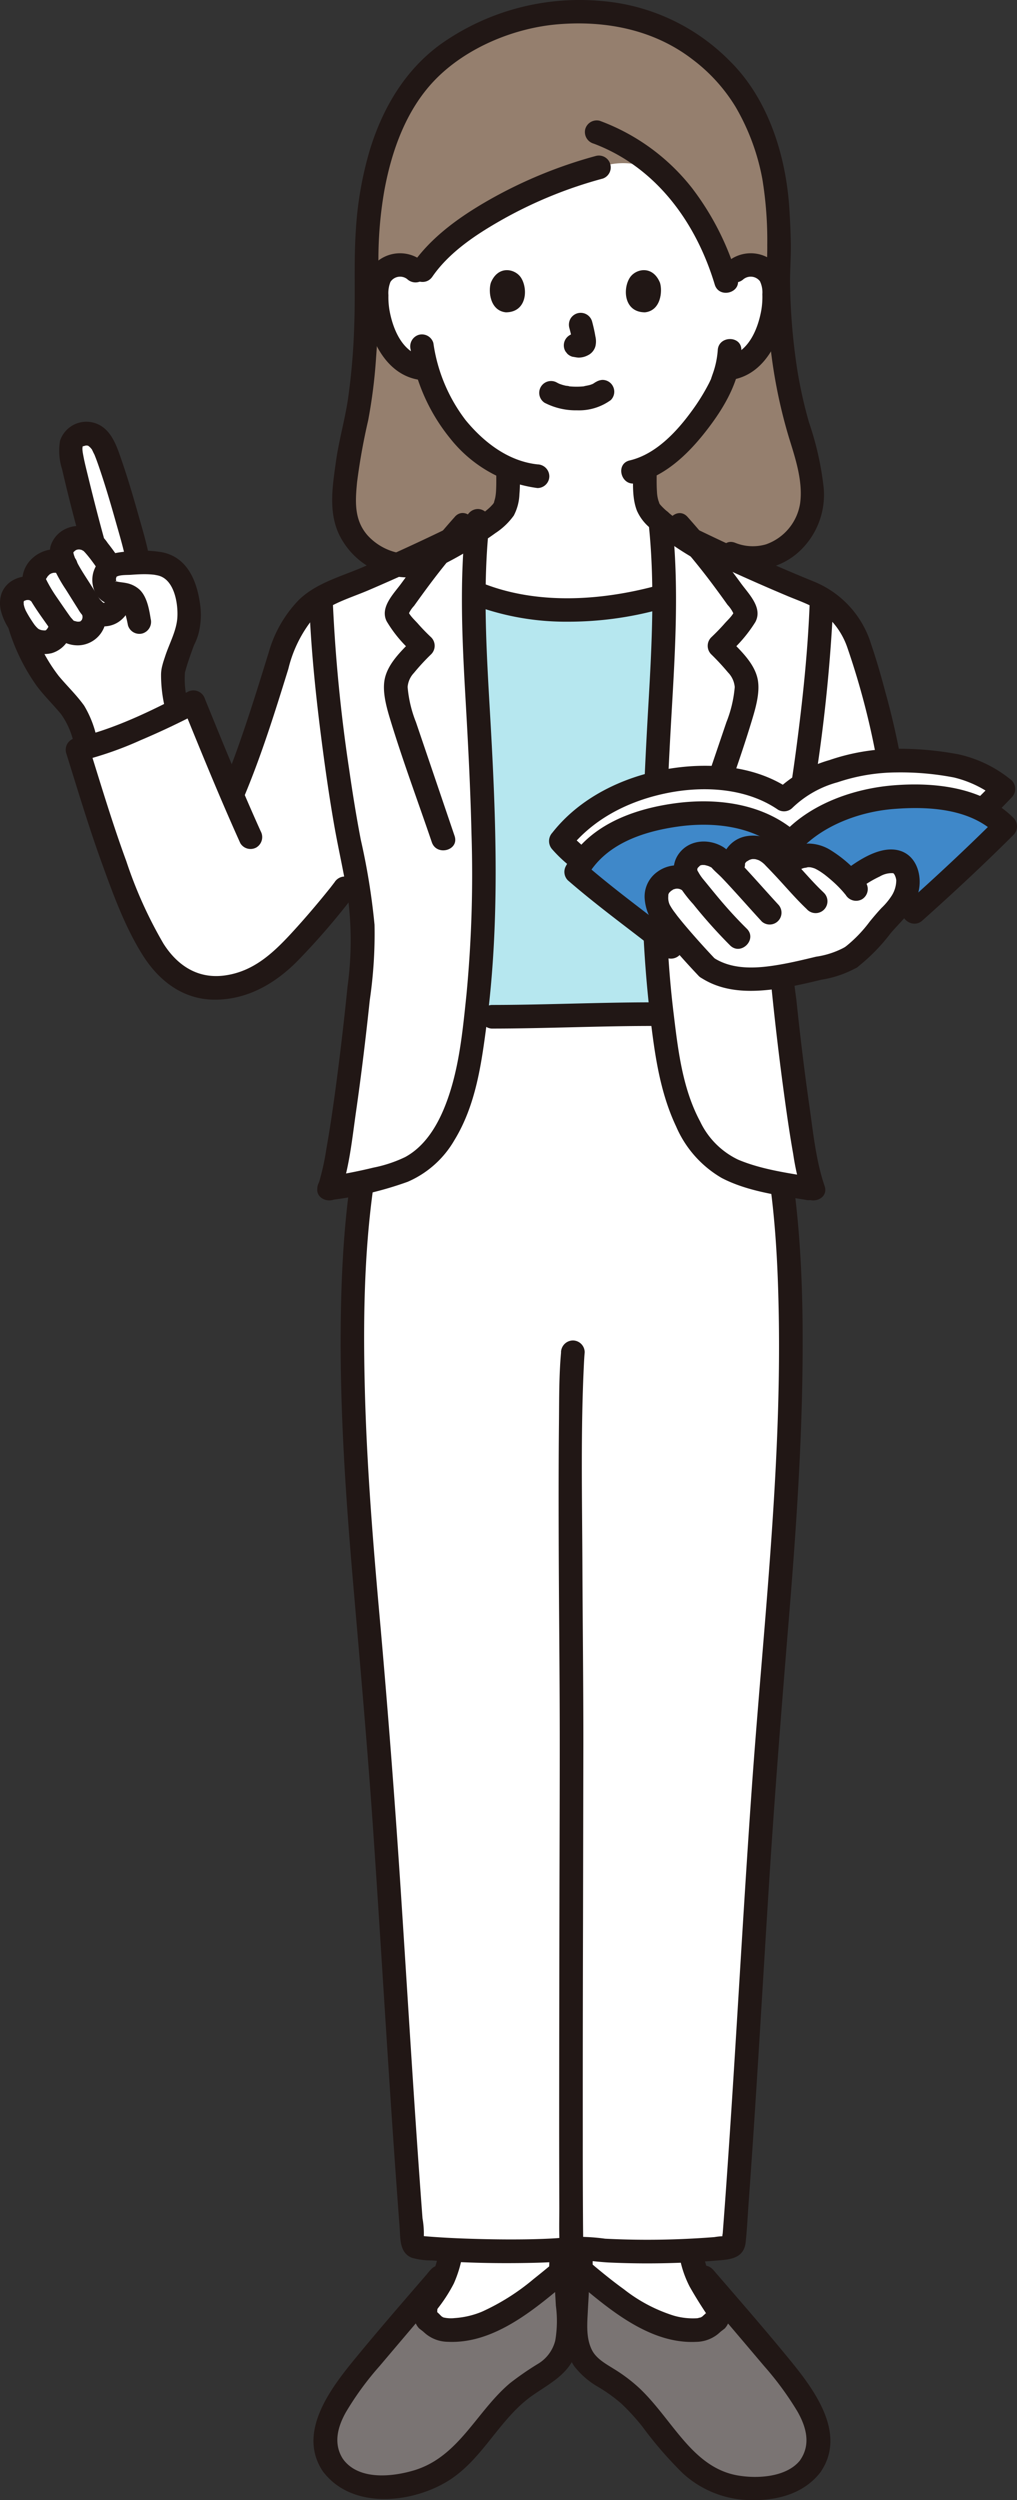 <svg xmlns="http://www.w3.org/2000/svg" width="154.588" height="380" viewBox="0 0 154.588 380">
  <rect x="0" y="0" width="154.588" height="380" fill="#333333" stroke="none"/>
  <g id="_9522_color" data-name="9522_color" transform="translate(0 0.033)">
    <path id="Path_36274" data-name="Path 36274" d="M56.289,414.062a6.415,6.415,0,0,1-1.153-2.9,9.954,9.954,0,0,1,1.526-6.111,45.715,45.715,0,0,1,4.847-6.732c2.883-3.381,4.882-5.924,7.259-8.651,1.346-1.547,2.387-2.685,3.687-4.2-1.864,1.81-2.768,5.924-1.7,6.583s1.063,1.82,5.275,1.246c4.488-.612,9.1-3.83,15.087-8.881.215-.18.6.075.6.374.028,3.548.325,5.081.308,9a9.041,9.041,0,0,1-.682,3.034c-.873,2.362-3.463,3.5-5.541,4.921-5.407,3.7-7.68,10.026-13.345,13.316a17.271,17.271,0,0,1-11.878,1.859,7.621,7.621,0,0,1-4.293-2.86Z" transform="translate(-5.64 -39.344)" fill="#7a7473"/>
    <path id="Path_36275" data-name="Path 36275" d="M133.2,414.062a6.424,6.424,0,0,0,1.152-2.9,9.948,9.948,0,0,0-1.526-6.111,45.646,45.646,0,0,0-4.847-6.732c-2.884-3.381-4.882-5.924-7.259-8.651-1.346-1.547-2.387-2.685-3.688-4.2,1.864,1.81,2.769,5.924,1.7,6.583s-1.063,1.82-5.276,1.246c-4.484-.612-9.1-3.83-15.086-8.881-.215-.18-.6.075-.6.374-.028,3.548-.326,5.081-.308,9a9.039,9.039,0,0,0,.681,3.034c.873,2.362,3.463,3.5,5.541,4.921,5.407,3.7,8.277,10.824,13.943,14.114,3.274,1.9,7.617,2.013,11.281,1.061a7.621,7.621,0,0,0,4.293-2.86Z" transform="translate(-9.975 -39.344)" fill="#7a7473"/>
    <path id="Path_36276" data-name="Path 36276" d="M116.5,385.657a14.562,14.562,0,0,1-1.48-4.668,129.859,129.859,0,0,1-16.641-.23c-.012,1.064-.02,2.135-.014,3.241a.27.27,0,0,1,.09.049c5.99,5.051,10.6,8.269,15.086,8.881,4.214.575,4.205-.587,5.276-1.246.354-.218.492-.812.449-1.576-.418-.618-.792-1.167-1.139-1.7a29.937,29.937,0,0,1-1.626-2.755Z" transform="translate(-10.068 -38.975)" fill="#fff"/>
    <path id="Path_36277" data-name="Path 36277" d="M75.989,380.9a14.536,14.536,0,0,1-1.477,4.766c-.479.828-.974,1.6-1.535,2.4-.255.359-.524.729-.808,1.106-.241,1.2-.165,2.224.326,2.526,1.071.659,1.063,1.82,5.275,1.246,4.427-.6,8.976-3.749,14.862-8.689.032-1.177.061-2.288.09-3.38a148.875,148.875,0,0,1-16.734.026Z" transform="translate(-7.373 -38.987)" fill="#fff"/>
    <path id="Path_36278" data-name="Path 36278" d="M73.527,389.868a23.823,23.823,0,0,0,2.638-4.039,18.122,18.122,0,0,0,1.358-4.653,1.8,1.8,0,0,0-3.466-.952c-.138.786-.3,1.571-.509,2.342-.094.342-.2.682-.315,1.017-.05.141-.123.283-.162.427.018-.068.157-.349.055-.131-.037.077-.071.155-.109.232a24.983,24.983,0,0,1-2.594,3.95,1.8,1.8,0,0,0-.18,1.383,1.829,1.829,0,0,0,.826,1.073,1.85,1.85,0,0,0,2.456-.644Z" transform="translate(-7.183 -38.786)" fill="#211715"/>
    <path id="Path_36279" data-name="Path 36279" d="M114.977,381.291a16.136,16.136,0,0,0,1.609,5.009c.881,1.562,1.826,3.06,2.827,4.549a1.8,1.8,0,0,0,3.1-1.812c-.982-1.46-1.915-2.926-2.774-4.461-.09-.166-.434-.6-.4-.787-.02.126.131.324.016.025-.031-.081-.062-.162-.09-.245-.062-.172-.119-.346-.174-.522a23.372,23.372,0,0,1-.646-2.71,1.805,1.805,0,0,0-2.209-1.257,1.843,1.843,0,0,0-1.257,2.208Z" transform="translate(-11.762 -38.797)" fill="#211715"/>
    <path id="Path_36280" data-name="Path 36280" d="M93.062,380.673c-.028,1.126-.056,2.25-.09,3.375a1.8,1.8,0,0,0,3.065,1.269,1.911,1.911,0,0,0,.526-1.269c.034-1.125.062-2.25.09-3.375a1.795,1.795,0,0,0-3.065-1.269A1.907,1.907,0,0,0,93.062,380.673Z" transform="translate(-9.516 -38.783)" fill="#211715"/>
    <path id="Path_36281" data-name="Path 36281" d="M99.952,383.8c-.008-1.077,0-2.161.018-3.241a1.795,1.795,0,0,0-3.065-1.269,1.885,1.885,0,0,0-.526,1.269c-.018,1.077-.026,2.161-.018,3.24a1.854,1.854,0,0,0,.526,1.269,1.8,1.8,0,0,0,2.539,0A1.852,1.852,0,0,0,99.952,383.8Z" transform="translate(-9.863 -38.772)" fill="#211715"/>
    <path id="Path_36282" data-name="Path 36282" d="M57.632,412.953c-1.571-2.317-.92-4.9.372-7.2a45.6,45.6,0,0,1,5.135-7.032c3.449-4.074,6.893-8.142,10.381-12.183,1.493-1.731-.908-4.214-2.539-2.539-1.814,1.86-3.609,5.778-2.3,8.343a2.6,2.6,0,0,0,.5.7c-.1-.1.934.733.391.285.209.172.4.359.614.532A5.392,5.392,0,0,0,73.5,395.04c7.217.353,13.545-5.232,18.683-9.554l-.792.462.18-.06H90.62l.2.067-.793-.462.156.157-.462-.792a10.62,10.62,0,0,1,.074,2.316c.038.789.09,1.578.131,2.367a17.659,17.659,0,0,1-.09,5.3,5.745,5.745,0,0,1-2.7,3.591,45.312,45.312,0,0,0-4.154,2.872c-5.108,4.283-7.775,11.2-14.582,13.264-3.321,1-8.37,1.543-10.76-1.616a1.853,1.853,0,0,0-2.456-.644,1.808,1.808,0,0,0-.645,2.457c4.284,5.666,13.036,4.89,18.628,1.647,5.62-3.26,8.079-9.705,13.345-13.316,2.718-1.864,5.448-3.216,6.561-6.547,1.044-3.123.428-6.615.3-9.844-.066-1.6.229-3.784-1.785-4.28-1.093-.269-1.832.443-2.6,1.085q-1.2,1-2.424,1.97a33.842,33.842,0,0,1-7.858,4.976,13.073,13.073,0,0,1-4.171.978,4.945,4.945,0,0,1-1.665-.09c-.277-.075.228.126,0,.014-.082-.04-.157-.09-.235-.131-.375-.215.18.175-.114-.09-.234-.208-.718-.787-1-.8-.249-.012.257.346.37.4.094.045.013-.057.005-.039a5.186,5.186,0,0,1,.021-.6,6.312,6.312,0,0,1,1.616-3.564L70.982,384c-3.942,4.569-7.906,9.114-11.73,13.785-3.688,4.505-8.673,11.147-4.719,16.98C55.822,416.667,58.933,414.872,57.632,412.953Z" transform="translate(-5.433 -39.14)" fill="#211715"/>
    <path id="Path_36283" data-name="Path 36283" d="M134.543,414.767c3.956-5.835-1.033-12.472-4.718-16.98-3.82-4.673-7.787-9.217-11.73-13.785l-2.539,2.539a6.3,6.3,0,0,1,1.545,3.188,4.31,4.31,0,0,1,.074.49c.012.143-.007.291.009.432.035.311-.008-.029.016,0,.11.121-.276.263.031.017.061-.049.479-.333.336-.328-.218.01-.474.346-.651.5-.1.09-.2.175-.3.269-.26.246-.023.04-.051.058a3.413,3.413,0,0,1-.4.232c.344-.151-.283.044-.385.058a10.482,10.482,0,0,1-3.577-.386,23.73,23.73,0,0,1-7.6-4.017c-1.488-1.072-2.916-2.221-4.326-3.393-.765-.636-1.457-1.37-2.53-1.257a2.257,2.257,0,0,0-1.908,1.72,14.083,14.083,0,0,0-.116,2.592c-.029.7-.071,1.4-.11,2.1a46.335,46.335,0,0,0-.137,4.979,9.668,9.668,0,0,0,1.578,4.954,12.477,12.477,0,0,0,3.632,3.148,23.932,23.932,0,0,1,3.539,2.545,33.481,33.481,0,0,1,3.207,3.512,58.635,58.635,0,0,0,6.143,7.091,15.547,15.547,0,0,0,10.267,4.064c4.083.078,8.161-.961,10.711-4.333a1.807,1.807,0,0,0-.644-2.457,1.84,1.84,0,0,0-2.456.645c-2.033,2.693-6.652,2.929-9.684,2.365-3.442-.64-5.924-2.815-8.146-5.392s-4.144-5.449-6.623-7.81a24.518,24.518,0,0,0-3.95-2.985c-1.2-.752-2.634-1.526-3.3-2.846-.952-1.885-.713-4.1-.617-6.135.04-.84.1-1.68.139-2.52a13.033,13.033,0,0,1,.1-2.771l-.461.792.155-.157-.792.462.195-.067H97.5l.18.06-.793-.462c5.137,4.32,11.467,9.906,18.684,9.554a5.392,5.392,0,0,0,3.311-1.175c.21-.171.4-.359.614-.532-.544.449.492-.381.391-.285a2.577,2.577,0,0,0,.5-.7c1.31-2.565-.486-6.483-2.3-8.343-1.631-1.675-4.033.808-2.539,2.539,3.487,4.039,6.933,8.108,10.381,12.183a47.182,47.182,0,0,1,5.033,6.858c1.346,2.34,2.091,4.987.473,7.373C130.144,414.872,133.249,416.671,134.543,414.767Z" transform="translate(-9.77 -39.142)" fill="#211715"/>
    <path id="Path_36284" data-name="Path 36284" d="M122.25,184.183c7.535,25.965,2.693,69.446.681,95.1-2.065,26.354-3.224,52.707-5.269,79.061a.911.911,0,0,1-.822.832,130.478,130.478,0,0,1-23.712.09c-4.626.76-18.483.439-23.525-.156a.9.9,0,0,1-.784-.825c-2.049-26.363-3.321-52.635-5.386-79-2-25.553-7.609-67.639.539-95.306l16.865-11.9c3.591,0,19.815-.4,24.336-.4Z" transform="translate(-6.109 -17.576)" fill="#fff"/>
    <path id="Path_36285" data-name="Path 36285" d="M62.034,184.707c-3.4,11.627-4.244,23.95-4.343,36.009-.1,12.713.76,25.416,1.841,38.076,1.088,12.739,2.23,25.465,3.1,38.222,1.1,16.058,2.029,32.128,3.142,48.186q.417,6.029.873,12.057c.129,1.695-.05,3.846,1.817,4.635a10.263,10.263,0,0,0,3.063.417c5.092.386,10.233.485,15.336.37,1.136-.026,2.27-.065,3.4-.139.953-.062,1.951-.3,2.9-.3,1.722-.007,3.6.312,5.363.391q2.835.127,5.672.131,5.685,0,11.355-.49c1.861-.159,3.463-.586,3.695-2.723.216-2,.307-4.023.453-6.03,1.177-16.145,2.074-32.308,3.1-48.464.846-13.318,1.892-26.615,2.983-39.915,1.011-12.317,1.885-24.655,2.083-37.014.191-11.947-.136-24.048-2.355-35.816-.469-2.49-1.04-4.96-1.741-7.4-.638-2.216-4.1-1.274-3.462.954,3.052,10.618,3.784,21.834,3.971,32.831.208,12.242-.434,24.487-1.325,36.692-.855,11.722-1.947,23.429-2.776,35.15-1.109,15.7-1.981,31.418-2.99,47.126q-.38,5.924-.793,11.837-.2,2.9-.418,5.807-.108,1.451-.219,2.9a2.264,2.264,0,0,0-.051.671l-.018.223.507-.477a9.751,9.751,0,0,0-1.716.144c-3.63.282-7.271.422-10.911.4q-2.843-.017-5.683-.16a30.788,30.788,0,0,0-5.524-.257,2.532,2.532,0,0,1-.269.038c-.188.021-.375.041-.564.059-.5.048-1,.083-1.5.114-1.1.067-2.208.1-3.313.127-2.6.056-5.206.035-7.815-.03-2.389-.06-4.777-.153-7.161-.327q-.636-.046-1.272-.1a5.479,5.479,0,0,0-.566-.055c.033,0-.349-.036-.349-.038l.808.505-.035-.449a12.967,12.967,0,0,0-.2-2.68q-.117-1.563-.232-3.126c-1.148-15.684-2.072-31.383-3.1-47.074q-1.3-19.824-3.04-39.606c-1.091-12.118-2.1-24.261-2.4-36.432-.3-12.055-.047-24.292,2.244-36.165.511-2.644,1.133-5.267,1.885-7.852.65-2.222-2.814-3.171-3.462-.954Z" transform="translate(-5.904 -18.78)" fill="#211715"/>
    <path id="Path_36286" data-name="Path 36286" d="M94.967,228.745c-.326,3.577-.285,7.2-.322,10.792-.06,5.769-.056,11.54-.04,17.31.027,9.978.15,19.957.159,29.937.007,8.368-.027,16.736-.044,25.1q-.034,16.882-.044,33.765,0,6.39.022,12.781c.01,2.069-.074,4.171.075,6.237a1.984,1.984,0,0,0,.548,1.477c1.762,1.472,4.315-1.055,2.539-2.539-.443-.37.884,1.144.514,1.215,0,0-.008-.083-.007-.09a2.59,2.59,0,0,0-.013-.276c0-.333-.018-.667-.023-1-.02-1.173-.027-2.346-.034-3.519q-.035-5.861-.029-11.722-.01-16.523.037-33.044.027-13.416.05-26.832c.006-9.066-.107-18.133-.144-27.2-.042-10.21-.269-20.474.233-30.677.029-.575.062-1.151.114-1.724a1.808,1.808,0,0,0-1.8-1.8,1.834,1.834,0,0,0-1.8,1.8Z" transform="translate(-9.682 -23.232)" fill="#211715"/>
    <path id="Path_36287" data-name="Path 36287" d="M122.073,93.677q2.358,1.087,4.793,2.165c2.522,1.113,5.018,2.181,7.477,3.187a12.417,12.417,0,0,1,3.986,2.4,14.341,14.341,0,0,1,3.923,6.652c1.1,3.272,6.089,19.6,6.089,34.964H130.723a48.418,48.418,0,0,0-.92,8.617c0,3.541,3.083,32.154,5.144,38.074-5.052-.793-10.028-1.885-12.453-2.986-6.006-2.731-8.348-10.517-9.382-15.529a165.485,165.485,0,0,1-2.356-27.959c0-11.08.647-21.976.922-26.722.547-9.457,1.092-18.968.017-28.379l2.888.661c.687.766,1.338,1.51,1.962,2.244Q119.25,92.378,122.073,93.677Z" transform="translate(-11.336 -9.026)" fill="#fff"/>
    <path id="Path_36288" data-name="Path 36288" d="M73.979,116.537c-.547-9.457-1.092-18.968-.016-28.379L58.807,96.134q-3.443,1.511-6.8,2.9a9.592,9.592,0,0,0-3.591,2.065,16.376,16.376,0,0,0-4.322,6.981c-1.486,4.767-4.386,14.513-7.483,21.788-2.057-4.8-3.827-9.195-5.844-14.156-4.91,2.585-12.729,6.167-17.639,7.235,2.451,7.827,4.9,16.256,8.348,24.093,2.4,5.449,4.964,11.032,10.835,11.984a14.549,14.549,0,0,0,11.113-3.438,100.368,100.368,0,0,0,9.524-10.547l.79-1.032,1.733-1.8a51.243,51.243,0,0,1,1.078,9.453c0,3.52-3.046,31.81-5.107,37.964,4.8-.788,9.415-1.828,11.724-2.877,6.006-2.731,8.348-10.517,9.382-15.529A165.483,165.483,0,0,0,74.9,143.258C74.9,132.18,74.254,121.283,73.979,116.537Z" transform="translate(-1.344 -9.027)" fill="#fff"/>
    <path id="Path_36289" data-name="Path 36289" d="M117.189,84.383c6.775,2.612,12.272-3.46,12.23-8.558a26.6,26.6,0,0,0-1.464-8.533c-1.206-3.753-3.541-11.377-3.71-25a85.236,85.236,0,0,0-.164-11.5c-.526-7.38-3.825-15.619-8.573-20.2a29.038,29.038,0,0,0-10.245-6.732c-3.3-1.272-6.373-1.885-12.16-1.885a33.771,33.771,0,0,0-21.7,8.482c-6.222,5.952-10.169,16.832-9.67,31.834,0,10.932-.831,18.819-2,23.3a56.159,56.159,0,0,0-1.5,11.291c-.043,5.1,5.094,10.689,12.668,8.961Z" transform="translate(-5.961 -0.206)" fill="#957f6e"/>
    <path id="Path_36290" data-name="Path 36290" d="M86.023,94.9a30.717,30.717,0,0,1-6.373-1.631l-7.593-5.777c.359-.158,10.211-5.145,11.18-7.54.694-1.717.49-4.109.532-5.924a20.791,20.791,0,0,1-7.618-5.955,24.641,24.641,0,0,1-4.7-9.166l-.925-.147a6.1,6.1,0,0,1-2.839-1.28,9.2,9.2,0,0,1-2.381-3.125,14.487,14.487,0,0,1-1.478-7.68,4.834,4.834,0,0,1,.506-1.945A3.419,3.419,0,0,1,66.8,43.094a3.618,3.618,0,0,1,2.9.848H70.7c4.4-6.505,16.147-11.95,26.985-15.741,0,0,.174-.055.484-.148A10.687,10.687,0,0,1,109.3,31.24,38.479,38.479,0,0,1,116.82,45.28c.855-.775,1.479-1.337,1.479-1.337a3.618,3.618,0,0,1,2.9-.848,3.417,3.417,0,0,1,2.459,1.635,4.834,4.834,0,0,1,.506,1.945,14.487,14.487,0,0,1-1.477,7.68,9.213,9.213,0,0,1-2.381,3.125,6.1,6.1,0,0,1-2.839,1.28l-.487.075c-.232.872-.495,1.606-.623,2-.853,2.316-5.744,10.489-11.818,13.088.053,1.832-.172,4.284.539,6.033.969,2.4,9.9,7.383,10.259,7.54l-8.877,6.161A56.322,56.322,0,0,1,93.6,95.5a49.309,49.309,0,0,1-7.575-.6Z" transform="translate(-6.528 -2.828)" fill="#fff"/>
    <path id="Path_36291" data-name="Path 36291" d="M125.479,46.773a1.765,1.765,0,0,1,2.478.327,3.9,3.9,0,0,1,.367,1.975,12.018,12.018,0,0,1-.166,2.468c-.534,2.929-2,6.458-5.261,7.042a1.812,1.812,0,0,0-1.257,2.209,1.837,1.837,0,0,0,2.209,1.257c5.163-.926,7.63-6.745,8.018-11.425.2-2.442-.026-5.182-2.133-6.757a5.447,5.447,0,0,0-6.8.364,1.81,1.81,0,0,0,0,2.539,1.834,1.834,0,0,0,2.539,0Z" transform="translate(-12.444 -4.389)" fill="#211715"/>
    <path id="Path_36292" data-name="Path 36292" d="M119.866,59.111a13.441,13.441,0,0,1-.789,3.637c-.071.218-.155.434-.218.653-.035.121-.18.414.04-.08-.115.259-.233.513-.359.766a31.16,31.16,0,0,1-2.678,4.3c-2.306,3.163-5.476,6.521-9.379,7.437-2.249.528-1.3,3.99.954,3.462,4.822-1.131,8.558-5.068,11.394-8.908,2.445-3.311,4.456-7.064,4.626-11.271.094-2.311-3.5-2.306-3.591,0Z" transform="translate(-10.768 -5.876)" fill="#211715"/>
    <path id="Path_36293" data-name="Path 36293" d="M70.754,44.233a5.449,5.449,0,0,0-6.8-.364c-2.109,1.568-2.334,4.319-2.134,6.757.389,4.68,2.855,10.5,8.019,11.425A1.846,1.846,0,0,0,72.05,60.8a1.811,1.811,0,0,0-1.257-2.209c-3.26-.584-4.726-4.113-5.261-7.042a11.887,11.887,0,0,1-.168-2.327,4.534,4.534,0,0,1,.311-2.023,1.75,1.75,0,0,1,2.537-.424,1.846,1.846,0,0,0,2.539,0,1.811,1.811,0,0,0,0-2.539Z" transform="translate(-6.322 -4.389)" fill="#211715"/>
    <path id="Path_36294" data-name="Path 36294" d="M69.521,58.871a28.346,28.346,0,0,0,6.047,13.564,20.281,20.281,0,0,0,13.243,7.509,1.806,1.806,0,0,0,1.8-1.8,1.836,1.836,0,0,0-1.8-1.8c-4.453-.481-8.164-3.362-10.925-6.723a25.034,25.034,0,0,1-4.9-11.714,1.811,1.811,0,0,0-2.209-1.257,1.837,1.837,0,0,0-1.257,2.208Z" transform="translate(-7.11 -5.796)" fill="#211715"/>
    <path id="Path_36295" data-name="Path 36295" d="M70.225,83.909a8.707,8.707,0,0,1-8.608-2.585c-2.044-2.346-1.865-5.14-1.586-8.049a94.561,94.561,0,0,1,1.688-9.412,79.1,79.1,0,0,0,1.2-9.5c.325-4.349.489-8.739.39-13.1a60.665,60.665,0,0,1,.873-12.355c1.11-6.032,3.3-12.208,7.618-16.716,4.72-4.928,12.028-7.971,18.753-8.533,7.286-.609,14.62.82,20.491,5.355a25.8,25.8,0,0,1,6.525,7.2,33.947,33.947,0,0,1,4.071,10.985,57.911,57.911,0,0,1,.744,10.034c.027,1.98-.157,3.958-.115,5.934.046,2.179.151,4.358.328,6.53a78.111,78.111,0,0,0,3.091,16.808c.97,3.128,2.123,6.572,1.7,9.9A7.892,7.892,0,0,1,122.2,82.7a7.143,7.143,0,0,1-4.737-.249c-2.174-.8-3.111,2.674-.955,3.462a10.471,10.471,0,0,0,10.739-2.126,11.75,11.75,0,0,0,3.7-9.8,46.364,46.364,0,0,0-2.223-9.831,68.788,68.788,0,0,1-1.8-8.122,93.132,93.132,0,0,1-1.067-12.643c-.048-2.106.141-4.212.109-6.322-.027-1.786-.109-3.572-.221-5.354-.508-8.047-3.186-16.7-9.066-22.486A30.919,30.919,0,0,0,97.121.113,36.525,36.525,0,0,0,72.767,6.666C67.33,10.6,63.925,16.395,61.978,22.743A54.152,54.152,0,0,0,59.845,35c-.324,4.831-.055,9.685-.247,14.523a100.021,100.021,0,0,1-.952,11.145c-.489,3.2-1.389,6.309-1.835,9.52-.5,3.622-1.136,7.46.434,10.9A11.593,11.593,0,0,0,64.971,87.4a13.885,13.885,0,0,0,6.208-.029c2.258-.483,1.3-3.95-.954-3.462Z" transform="translate(-5.757 0)" fill="#211715"/>
    <path id="Path_36296" data-name="Path 36296" d="M107.19,79.281c.026,2.065-.169,4.292.6,6.259a7.141,7.141,0,0,0,2.175,2.751,48.718,48.718,0,0,0,6.9,4.725,22.751,22.751,0,0,0,2.006,1.136,1.846,1.846,0,0,0,2.456-.644,1.81,1.81,0,0,0-.644-2.456,38.087,38.087,0,0,1-4.468-2.652q-.845-.539-1.67-1.11c-.262-.18-.523-.365-.781-.553q-.2-.147-.406-.3l-.17-.128c-.214-.16.329.264-.022-.016-.449-.355-.884-.718-1.294-1.11-.167-.161-.33-.326-.483-.5-.019-.021-.195-.2-.185-.22s.254.406.121.152c-.024-.048-.064-.09-.09-.137-.048-.09-.1-.173-.142-.261.2.379-.019-.129-.061-.288a5.358,5.358,0,0,1-.2-1.277c-.08-1.122-.033-2.249-.048-3.372-.029-2.309-3.619-2.315-3.591,0Z" transform="translate(-10.971 -7.941)" fill="#211715"/>
    <path id="Path_36297" data-name="Path 36297" d="M82.707,79.281c-.013,1.016.022,2.033-.029,3.052a7.817,7.817,0,0,1-.131,1.206c-.047.231-.124.453-.18.682-.09.4.138-.134-.036.116-.048.067-.1.145-.136.216-.164.3.258-.269.052-.069-.172.169-.328.359-.5.522-.191.18-.39.35-.592.516l-.333.269c.316-.25-.022.013-.15.107a57.042,57.042,0,0,1-6.856,4.162c-.636.34-1.273.7-1.931,1a1.809,1.809,0,0,0-.645,2.456,1.839,1.839,0,0,0,2.457.644,54.165,54.165,0,0,0,5.171-2.819,42.427,42.427,0,0,0,3.721-2.419,10.44,10.44,0,0,0,2.776-2.653,7.57,7.57,0,0,0,.859-3.293c.116-1.228.059-2.462.075-3.694.029-2.311-3.562-2.312-3.591,0Z" transform="translate(-7.267 -7.941)" fill="#211715"/>
    <path id="Path_36298" data-name="Path 36298" d="M97.784,26.334A69.856,69.856,0,0,0,81.34,33.109c-4.373,2.505-8.718,5.591-11.613,9.79-1.314,1.907,1.8,3.7,3.1,1.812,2.6-3.77,6.732-6.47,10.645-8.685A66.067,66.067,0,0,1,98.738,29.8a1.8,1.8,0,0,0-.954-3.462Z" transform="translate(-7.104 -2.692)" fill="#211715"/>
    <path id="Path_36299" data-name="Path 36299" d="M100.351,23.872c9.489,3.561,15.587,11.973,18.428,21.427.662,2.207,4.129,1.267,3.462-.954a41.651,41.651,0,0,0-6.919-13.716A31.8,31.8,0,0,0,101.3,20.413,1.81,1.81,0,0,0,99.1,21.67a1.835,1.835,0,0,0,1.257,2.208Z" transform="translate(-10.137 -2.086)" fill="#211715"/>
    <path id="Path_36300" data-name="Path 36300" d="M136.389,101.924c-.286,7.477-1.089,14.944-2.074,22.358-.5,3.742-1.066,7.477-1.728,11.194-.712,3.992-1.656,7.94-2.19,11.962a54.548,54.548,0,0,0,.193,12.946q.842,8.356,1.982,16.679c.393,2.872.813,5.749,1.32,8.608a38.508,38.508,0,0,0,1.305,5.771c.744,2.173,4.214,1.24,3.462-.954-1.319-3.851-1.732-8.117-2.309-12.125-.781-5.43-1.429-10.88-2-16.337a66.315,66.315,0,0,1-.676-11.63,109.874,109.874,0,0,1,2.07-12.3c.679-3.6,1.248-7.227,1.758-10.862a250.647,250.647,0,0,0,2.478-25.314c.09-2.311-3.5-2.307-3.591,0Z" transform="translate(-13.316 -10.258)" fill="#211715"/>
    <path id="Path_36301" data-name="Path 36301" d="M116.348,92.869q7.433,3.6,15.048,6.81c2.116.893,4.4,1.6,6.141,3.161a11.459,11.459,0,0,1,3.077,4.726,116.6,116.6,0,0,1,4.746,18.643,97.1,97.1,0,0,1,1.662,16.977,1.8,1.8,0,0,0,3.591,0,115.249,115.249,0,0,0-4.249-28.96c-.64-2.424-1.333-4.828-2.143-7.2a15,15,0,0,0-8.707-9.5c-5.868-2.392-11.652-5-17.358-7.757-2.071-1-3.894,2.093-1.811,3.1Z" transform="translate(-11.814 -9.171)" fill="#211715"/>
    <path id="Path_36302" data-name="Path 36302" d="M100.294,102.579a60.322,60.322,0,0,0,7.844-1.5l1.047-.283c.02,5.655-.306,11.322-.628,16.966-.275,4.746-.922,15.642-.922,26.722a160.57,160.57,0,0,0,1.192,19.882c-1-.005-1.548-.005-1.548-.005-4.521,0-20.746.4-24.336.4h-2.41a160.3,160.3,0,0,0,1.241-20.279c0-11.08-.647-21.976-.922-26.722-.338-5.846-.675-11.713-.628-17.564,3.968,1.954,10.56,2.737,15.063,2.725a42.841,42.841,0,0,0,5.009-.345Z" transform="translate(-8.211 -10.259)" fill="#b6e7ef"/>
    <path id="Path_36303" data-name="Path 36303" d="M20.756,90.835c-1.064-4.208-4.051-14.708-5.15-16.111-.789-1.006-1.723-1.782-3.455-1.042-1.486.628-1.245,2.347-.964,3.765.31,1.56,2.149,8.923,3.223,12.747a2.944,2.944,0,0,0-3.337-.756,2.244,2.244,0,0,0-1.5,2.267s.1.569.254,1.386a2.86,2.86,0,0,0-2.757.015c-1.018.545-2.043,2-1.541,3.052l.671,1.41L5.991,97.4c-1.294-1.058-3.538-.4-3.9,1.013a4.677,4.677,0,0,0,.8,3.365l.23.377.118.364a27.964,27.964,0,0,0,4.812,9.193c1.111,1.283,2.394,2.556,3.4,3.933a13.824,13.824,0,0,1,1.75,4.552l.219.728c2.6-.961,9.931-3.7,13.83-5.556l-.139-.39a17.372,17.372,0,0,1-.556-5.565,38.03,38.03,0,0,1,1.691-4.96,9.192,9.192,0,0,0,.708-4.149,12.247,12.247,0,0,0-1.8-5.6,3.259,3.259,0,0,0-.875-.826.809.809,0,0,0-.123-.074,8.775,8.775,0,0,0-4.925-.808L21.1,92.3C21.044,92.008,20.923,91.5,20.756,90.835Z" transform="translate(-0.209 -7.515)" fill="#fff"/>
    <path id="Path_36304" data-name="Path 36304" d="M23.647,91.614c-.4-2.011-1-3.995-1.558-5.967-.785-2.788-1.6-5.573-2.543-8.311-.767-2.221-1.6-4.969-4.119-5.764a4.219,4.219,0,0,0-5.275,2.693,9.246,9.246,0,0,0,.32,4.363c.867,3.777,1.839,7.54,2.864,11.274a1.8,1.8,0,0,0,3.462-.954c-.852-3.1-1.645-6.224-2.407-9.352-.247-1.016-.51-2.034-.7-3.064-.075-.4-.259-1.282-.015-1.513-.165.157.2.028.207.025a.862.862,0,0,1,.539-.017,2.154,2.154,0,0,1,.52.5c.151.16-.078-.2.073.106.09.18.486,1.028.287.552.38.91.7,1.846,1.014,2.783.833,2.49,1.574,5.012,2.286,7.54.565,2,1.176,4.021,1.586,6.065a1.8,1.8,0,0,0,3.46-.959Z" transform="translate(-1.026 -7.309)" fill="#211715"/>
    <path id="Path_36305" data-name="Path 36305" d="M1.432,106.117a30.194,30.194,0,0,0,4.282,8.738c1.135,1.516,2.494,2.834,3.7,4.291A11.948,11.948,0,0,1,11.4,123.8c.645,2.214,4.112,1.271,3.462-.955a16.009,16.009,0,0,0-1.931-4.981c-1.152-1.616-2.6-2.989-3.865-4.511a24.775,24.775,0,0,1-4.169-8.186c-.714-2.187-4.182-1.251-3.462.954Z" transform="translate(-0.137 -10.64)" fill="#211715"/>
    <path id="Path_36306" data-name="Path 36306" d="M24.506,103.576c-.234-1.478-.567-3.388-1.7-4.456a4.16,4.16,0,0,0-2.034-.995c-.394-.082-.794-.112-1.189-.18a1.222,1.222,0,0,0-.3-.051c-.409.058-.036-.164.016.1a3.086,3.086,0,0,1-.074-.511c0-.09.156-.384.019-.253.39-.375,1.706-.315,2.219-.353.808-.059,1.616-.107,2.43-.09.2.005.4.014.607.028.078,0,.9.09.5.038-.194-.026.491.09.651.133,2.415.592,3.026,4.158,2.911,6.316-.11,2.043-1.209,3.974-1.84,5.9-.155.474-.326.952-.442,1.436a5.482,5.482,0,0,0-.2,1.5,21.543,21.543,0,0,0,.688,5.337c.483,2.258,3.95,1.3,3.462-.954a13.438,13.438,0,0,1-.492-5.092c-.146.789.13-.291.21-.549.194-.628.4-1.247.618-1.865.18-.509.359-1.021.559-1.52.056-.135-.085.193.059-.12a9.328,9.328,0,0,0,.566-1.458,11.535,11.535,0,0,0,.233-4.784c-.513-3.5-2.007-6.985-5.814-7.7a19.451,19.451,0,0,0-5.655-.065c-2.084.224-3.8.661-4.61,2.787-.745,1.945.068,4.5,2.189,5.144.574.173,1.786.019,2.233.423.2.185.195.644.269.91a19.3,19.3,0,0,1,.449,1.9,1.808,1.808,0,0,0,2.208,1.257,1.84,1.84,0,0,0,1.257-2.208Z" transform="translate(-1.6 -9.542)" fill="#211715"/>
    <path id="Path_36307" data-name="Path 36307" d="M7.392,105.274c.078.275,0-.476-.011-.11-.013.385.109-.352.013-.08-.02.056-.038.123-.052.18-.044.172-.132.074.073-.158a2.7,2.7,0,0,0-.191.352,1.366,1.366,0,0,0-.112.168s.255-.289.127-.164c-.082.079-.151.172-.233.252a.965.965,0,0,0-.14.127c.017-.028.375-.244.148-.119-.036.02-.075.043-.11.066-.274.19.173-.059.18-.066-.028.053-.508.09-.151.056.335-.034-.105,0-.18,0-.171,0-.569-.1-.073.023-.145-.036-.294-.053-.439-.09-.084-.023-.469-.17-.206-.057.278.121-.111-.065-.174-.1a1.064,1.064,0,0,0-.18-.115c.035,0,.334.292.13.09-.1-.1-.2-.194-.3-.3s-.171-.2-.258-.3c-.155-.18.2.281.065.084-.035-.048-.072-.1-.106-.145-.186-.258-.359-.523-.531-.792a15.457,15.457,0,0,1-.859-1.5c-.1-.212.061-.051.034.081.007-.034-.053-.143-.066-.18-.048-.138-.09-.277-.128-.419-.021-.079-.034-.162-.056-.241-.044-.161.044-.215.007.115a3.029,3.029,0,0,0-.019-.477c-.01-.158.1-.217-.031.127a1.567,1.567,0,0,0,.035-.171,1.372,1.372,0,0,0,.048-.175c.014-.141-.09.231-.1.241a.937.937,0,0,0,.079-.144c.063-.128.2-.143-.138.162.08-.073.153-.162.231-.24.118-.118.163-.012-.162.123a1.319,1.319,0,0,0,.145-.09c.05-.031.1-.055.153-.084.248-.148-.346.1-.145.056.116-.027.227-.076.343-.1.058-.013.12-.02.18-.036.174-.049-.482.022-.162.027h.365c.172,0,.143.109-.206-.031a1.435,1.435,0,0,0,.18.038c.059.015.117.036.18.051.281.071-.293-.18-.132-.06.118.09.516.349.067,0a1.953,1.953,0,0,0,1.269.526A1.8,1.8,0,0,0,7.06,98.606a4.523,4.523,0,0,0-2.668-1.048,4.62,4.62,0,0,0-2.424.589,3.847,3.847,0,0,0-1.74,2.024A4.834,4.834,0,0,0,.2,103.017a9.125,9.125,0,0,0,1.115,2.442,16.84,16.84,0,0,0,1.51,2.14,5.133,5.133,0,0,0,5.027,1.636,4.3,4.3,0,0,0,3.007-4.917,1.8,1.8,0,0,0-3.462.955Z" transform="translate(0 -9.989)" fill="#211715"/>
    <path id="Path_36308" data-name="Path 36308" d="M11.675,94.176C10,92.338,7.04,92.746,5.346,94.3A4.618,4.618,0,0,0,3.78,97.523a6.544,6.544,0,0,0,1.229,3.142c.818,1.392,1.8,2.73,2.728,4.05a9.618,9.618,0,0,0,1.478,1.8,4.742,4.742,0,0,0,3.218,1.051,4.355,4.355,0,0,0,3.88-5.689,1.8,1.8,0,1,0-3.462.955c.032.117.059.232.09.351-.01-.046,0-.252-.013-.062a2.107,2.107,0,0,0,0,.238c0,.134-.09.269.013-.034-.043.133-.07.269-.117.4.15-.428-.013.11-.126.146-.025.008.256-.25.09-.124a.818.818,0,0,0-.166.168c-.1.145.1-.105.145-.1a.85.85,0,0,0-.134.09c-.331.222.189-.016-.11.05-.039.008-.269.064-.039.019.262-.051-.136,0-.2,0-.165,0-.423-.062-.117.011-.162-.039-.336-.1-.5-.125-.187-.031.067.038.1.055a1.541,1.541,0,0,0-.236-.123c-.044-.011-.217-.168.067.06s.041.029,0-.017c-.153-.162-.293-.339-.449-.5-.135-.139.1.132.1.129a1.977,1.977,0,0,1-.149-.2c-.09-.121-.18-.244-.265-.367-.651-.923-1.288-1.859-1.928-2.789a21.712,21.712,0,0,1-1.265-2.086c-.09-.165-.169-.334-.258-.5-.154-.285-.009.2-.039-.09.01.09-.024.373.022.084,0,.015-.09.337-.022.139.021-.065.036-.136.053-.2.077-.307-.1.11.02-.039.069-.09.314-.456.1-.2a5.154,5.154,0,0,1,.418-.434c.1-.09.236-.106-.021.016a2.5,2.5,0,0,0,.234-.142c.035-.022.247-.11.037-.025-.241.1.13-.034.18-.048.068-.018.14-.027.206-.048.216-.065-.4,0,.011.005H8.8c.07,0,.319.072.1,0-.261-.085.06.014.09.04.187.143-.269-.146-.059-.034a1.7,1.7,0,0,0,.171.1q-.251-.212-.106-.078a1.474,1.474,0,0,1,.136.144,1.809,1.809,0,0,0,2.539,0,1.836,1.836,0,0,0,0-2.539Z" transform="translate(-0.387 -9.518)" fill="#211715"/>
    <path id="Path_36309" data-name="Path 36309" d="M17.246,99.628c.006.118.007.235.009.359,0,.027-.028.3,0,.09.022-.162-.079.262-.112.359.144-.421-.155.2-.018,0,.151-.221-.375.316-.143.146.2-.147-.208.1-.253.131.219-.147.169-.09-.041-.007-.344.13.128-.009.115,0a.634.634,0,0,1-.2.011c-.188-.127.269.071.037.005-.1-.031-.1-.026.006.013s.1.046.012,0c0-.021-.333-.206-.136-.069.163.113-.035-.032-.057-.054-.129-.127-.246-.269-.375-.391-.144-.137.023.041.044.068-.058-.076-.113-.156-.168-.235-.1-.141-.187-.285-.276-.432-.51-.837-1.034-1.664-1.564-2.489-.492-.767-.987-1.537-1.419-2.338-.094-.18-.187-.352-.275-.531-.048-.1-.09-.2-.14-.3-.01-.022-.11-.269-.036-.079a3.483,3.483,0,0,0-.124-.359c-.06-.185-.1-.373-.152-.56s-.081-.083-.005-.006l.021.132c.007-.154,0-.149-.016.012-.185.366.3-.469-.043.081.082-.132.2-.331.017-.1.071-.09.463-.4.215-.239.1-.063.2-.121.3-.18-.027.014-.226.077-.033.01.1-.036.214-.055.319-.09.2-.06-.031.013-.07.01.1.005.228,0,.329,0-.039,0-.269-.067-.067-.009.078.022.162.039.242.058.456.11-.118-.085.112.036.075.039.146.082.219.122.4.225-.079-.1.1.079.127.125.243.258.359.392.129.15.255.3.379.458l.149.187c.323.406-.113-.152.072.09.483.639.957,1.288,1.381,1.968a1.8,1.8,0,1,0,3.1-1.812,30.233,30.233,0,0,0-1.813-2.529,6.589,6.589,0,0,0-2.288-2.13,4.751,4.751,0,0,0-4.143-.027,4.288,4.288,0,0,0-2.3,2.726,5.311,5.311,0,0,0,.614,3.417,22.766,22.766,0,0,0,1.687,2.983c.642,1.007,1.267,2.025,1.908,3.033a5.705,5.705,0,0,0,2.758,2.472,4.039,4.039,0,0,0,3.86-.851,4.414,4.414,0,0,0,1.494-3.635,1.8,1.8,0,1,0-3.591,0Z" transform="translate(-0.865 -9.115)" fill="#211715"/>
    <path id="Path_36310" data-name="Path 36310" d="M107.583,99.2c-8.289,2.183-17.711,2.772-25.852-.383a1.81,1.81,0,0,0-2.208,1.257,1.837,1.837,0,0,0,1.257,2.208,40.016,40.016,0,0,0,13.651,2.29,52.66,52.66,0,0,0,14.108-1.907c2.232-.588,1.285-4.052-.955-3.462Z" transform="translate(-8.134 -10.112)" fill="#211715"/>
    <path id="Path_36311" data-name="Path 36311" d="M40.766,138.276c-2.993-6.634-5.732-13.37-8.473-20.107a1.83,1.83,0,0,0-2.637-1.073c-5.421,2.845-11.2,5.708-17.21,7.054a1.813,1.813,0,0,0-1.257,2.209c1.74,5.565,3.406,11.151,5.386,16.633,1.732,4.793,3.558,9.859,6.3,14.183,2.46,3.883,6.123,6.684,10.879,6.7,4.98.022,9.246-2.466,12.638-5.917a107.926,107.926,0,0,0,8.7-10.119,1.805,1.805,0,0,0-.645-2.456,1.84,1.84,0,0,0-2.456.645l-.46.6c-.076.1-.153.2-.23.3-.253.325.223-.281-.033.036-.572.71-1.146,1.417-1.731,2.115-1.373,1.645-2.783,3.265-4.237,4.837-2.8,3.015-5.718,5.681-9.97,6.274-4.086.57-7.215-1.475-9.342-4.83a65.631,65.631,0,0,1-5.648-12.534c-2.11-5.736-3.854-11.6-5.678-17.429L13.4,127.61a53.458,53.458,0,0,0,9.083-3.161q4.578-1.94,8.984-4.256l-2.637-1.073c2.857,7.027,5.714,14.051,8.835,20.966a1.809,1.809,0,0,0,2.456.645,1.838,1.838,0,0,0,.644-2.456Z" transform="translate(-1.139 -11.965)" fill="#211715"/>
    <path id="Path_36312" data-name="Path 36312" d="M52.365,101.925c.284,7.417,1.077,14.824,2.051,22.179.5,3.806,1.057,7.6,1.715,11.388.674,3.882,1.592,7.72,2.175,11.618a51.478,51.478,0,0,1-.12,13.063q-.808,8.045-1.891,16.062c-.393,2.867-.813,5.732-1.32,8.581a38.228,38.228,0,0,1-1.287,5.67c-.75,2.19,2.716,3.131,3.462.954,1.331-3.889,1.746-8.2,2.327-12.247.808-5.632,1.492-11.283,2.087-16.94a69.342,69.342,0,0,0,.726-11.47,101.765,101.765,0,0,0-2.083-12.9c-.686-3.555-1.257-7.132-1.773-10.715a243.032,243.032,0,0,1-2.475-25.24c-.09-2.3-3.68-2.314-3.591,0Z" transform="translate(-5.36 -10.259)" fill="#211715"/>
    <path id="Path_36313" data-name="Path 36313" d="M113.545,89.953c1.8,2.012,3.539,4.074,5.194,6.207.768.987,1.517,2,2.257,3.01q.589.808,1.167,1.622a5,5,0,0,1,1.077,1.753v-.955c-.158.718-1.056,1.5-1.53,2.046-.649.74-1.336,1.436-2.049,2.116a1.822,1.822,0,0,0,0,2.539,36.729,36.729,0,0,1,2.569,2.771,3.616,3.616,0,0,1,1.026,2.225,18.726,18.726,0,0,1-1.266,5.34l-5.871,17.293c-.745,2.193,2.722,3.134,3.462.954,2.1-6.182,4.416-12.335,6.3-18.581.556-1.84,1.228-4.165.883-6.091-.464-2.592-2.822-4.653-4.568-6.447v2.539a21.466,21.466,0,0,0,4.183-4.872c1.184-2.172-.974-4.254-2.174-5.9a129.437,129.437,0,0,0-8.126-10.1c-1.543-1.726-4.075.82-2.539,2.539Z" transform="translate(-11.573 -8.892)" fill="#211715"/>
    <path id="Path_36314" data-name="Path 36314" d="M75.79,87.413c-2.883,3.227-5.579,6.606-8.126,10.1-1.16,1.592-3.289,3.643-2.244,5.761a19.666,19.666,0,0,0,4.255,5.012v-2.539c-1.747,1.8-4.1,3.854-4.567,6.447-.345,1.921.323,4.257.882,6.091,1.9,6.247,4.2,12.4,6.3,18.581.74,2.176,4.208,1.242,3.463-.954l-5.872-17.293a18.7,18.7,0,0,1-1.266-5.34,3.484,3.484,0,0,1,.949-2.13,33.141,33.141,0,0,1,2.646-2.866,1.82,1.82,0,0,0,0-2.539c-.718-.676-1.4-1.376-2.048-2.116-.476-.539-1.373-1.329-1.531-2.046v.955a4.265,4.265,0,0,1,.958-1.587q.583-.817,1.174-1.629c.776-1.066,1.564-2.127,2.372-3.169,1.654-2.133,3.4-4.2,5.194-6.207,1.536-1.719-1-4.267-2.539-2.539Z" transform="translate(-6.654 -8.891)" fill="#211715"/>
    <path id="Path_36315" data-name="Path 36315" d="M83.049,173.674c8.113-.008,16.223-.392,24.336-.4a1.8,1.8,0,0,0,0-3.591c-8.113.006-16.223.39-24.336.4A1.8,1.8,0,0,0,83.049,173.674Z" transform="translate(-8.323 -17.371)" fill="#211715"/>
    <path id="Path_36316" data-name="Path 36316" d="M56.018,191.15a53.25,53.25,0,0,0,11.448-2.736,15.115,15.115,0,0,0,7.1-6.321c3.243-5.3,4.1-11.5,4.892-17.535,2.046-15.51,1.456-31.167.563-46.741-.57-9.944-1.211-19.932-.1-29.864a1.806,1.806,0,0,0-1.8-1.8,1.837,1.837,0,0,0-1.8,1.8c-1,8.992-.576,18.043-.059,27.049.394,6.868.755,13.734.91,20.615a192.825,192.825,0,0,1-.776,24.43c-.6,5.764-1.167,11.82-3.4,17.222-1.218,2.937-3.052,5.835-5.916,7.387a20.119,20.119,0,0,1-4.821,1.6c-2.375.583-4.783,1.03-7.2,1.427a1.809,1.809,0,0,0-1.257,2.208,1.837,1.837,0,0,0,2.208,1.257Z" transform="translate(-5.501 -8.822)" fill="#211715"/>
    <path id="Path_36317" data-name="Path 36317" d="M134.544,187.688c-3.713-.609-7.72-1.167-11.212-2.64a12.232,12.232,0,0,1-5.777-5.8c-2.715-5.061-3.372-10.968-4.051-16.582-1.819-15.036-1.167-30.226-.3-45.307.566-9.792,1.167-19.63.077-29.409a1.849,1.849,0,0,0-1.8-1.8,1.806,1.806,0,0,0-1.8,1.8c1.036,9.287.546,18.632.008,27.936-.412,7.145-.767,14.294-.9,21.454a184,184,0,0,0,1.031,24.685c.718,6.118,1.422,12.348,4.084,17.98a16.639,16.639,0,0,0,6.924,7.824c3.836,2.008,8.528,2.63,12.747,3.321A1.85,1.85,0,0,0,135.8,189.9a1.809,1.809,0,0,0-1.257-2.208Z" transform="translate(-11.13 -8.822)" fill="#211715"/>
    <path id="Path_36318" data-name="Path 36318" d="M71.152,89.768Q65.171,92.657,59.078,95.3c-3.333,1.446-7.2,2.441-9.851,5.047a18.769,18.769,0,0,0-4.545,7.929c-.926,2.984-1.843,5.97-2.815,8.939-1.331,4.068-2.741,8.117-4.4,12.065a1.806,1.806,0,0,0,1.257,2.208,1.843,1.843,0,0,0,2.209-1.257c2.653-6.323,4.7-12.887,6.727-19.433a19.42,19.42,0,0,1,3.241-6.975c2.279-2.755,5.826-3.635,9-5q6.6-2.836,13.063-5.963c2.08-1,.261-4.1-1.812-3.1Z" transform="translate(-3.829 -9.171)" fill="#211715"/>
    <path id="Path_36319" data-name="Path 36319" d="M96.717,139.027a17.461,17.461,0,0,0-1.783,1.962,33.7,33.7,0,0,0,3.058,2.826l.3.223a14.226,14.226,0,0,1,6.732-5.022,31.387,31.387,0,0,1,12.666-2.274c4.28.141,9,1.486,12.2,4.53,2.608-2.992,7.476-5.313,11.235-6.251a33.882,33.882,0,0,1,11.366-.605,18.373,18.373,0,0,1,6.56,1.872l.09-.085c.665-.628,2-1.961,3.126-3.159-4.09-3.091-6.382-3.553-11.2-4.022a34.951,34.951,0,0,0-11.426.418c-3.591.9-8.189,2.393-10.738,5.229a20.908,20.908,0,0,0-11.2-3.312,31.389,31.389,0,0,0-12.666,2.274,22.634,22.634,0,0,0-5.206,2.772A35.987,35.987,0,0,0,96.717,139.027Z" transform="translate(-9.717 -13.18)" fill="#fff"/>
    <path id="Path_36320" data-name="Path 36320" d="M148.917,152.418c2.771-2.467,11.526-10.689,13.875-13.039a16.574,16.574,0,0,0-10.037-4.346,33.882,33.882,0,0,0-11.366.605c-3.758.938-8.627,3.259-11.235,6.251-3.191-3.045-7.915-4.389-12.2-4.53a31.388,31.388,0,0,0-12.666,2.274,13.844,13.844,0,0,0-7.73,6.662c2.508,2.192,11.806,9.336,14.415,11.409Z" transform="translate(-9.986 -13.801)" fill="#3f88c9"/>
    <path id="Path_36321" data-name="Path 36321" d="M138.305,146.556q-.255-.2-.513-.4c-2.2-1.7-3.8-1.966-6.057-.7l-1.214,1.054c-.925-.981-1.71-1.8-2.045-2.085a3.778,3.778,0,0,0-3.624-.814c-1.429.532-2.028,1.313-2.028,2.513,0,0-.057.433-.136,1.018-.759-.8-1.436-1.493-1.961-1.96-.441-.395-2.589-1.454-4.019-.38a2.32,2.32,0,0,0-.725,3.328,4.23,4.23,0,0,1,.209.4l-.32-.168a3.254,3.254,0,0,0-4.6,1.658,4.668,4.668,0,0,0,.368,3.056c.926,1.8,4.973,6.284,7.157,8.59,5.005,3.54,12.991,1.077,19.389-.412a8.459,8.459,0,0,0,2.534-1.091c2.393-1.661,3.625-3.7,5.579-5.862a15.188,15.188,0,0,0,2.195-2.659,5.628,5.628,0,0,0,.808-3.95,2.973,2.973,0,0,0-1.118-1.775,3.594,3.594,0,0,0-3.279.1,16.318,16.318,0,0,0-4.346,2.629A20.312,20.312,0,0,0,138.305,146.556Z" transform="translate(-11.378 -14.685)" fill="#fff"/>
    <path id="Path_36322" data-name="Path 36322" d="M140.527,160.3a13.016,13.016,0,0,1-4.381,1.453c-1.864.449-3.732.9-5.622,1.221-3.2.549-6.822.836-9.716-.907-1.984-1.2-3.792,1.908-1.812,3.1,3.565,2.147,7.827,1.995,11.8,1.381,2.065-.32,4.109-.8,6.143-1.293a16.22,16.22,0,0,0,5.4-1.855C144.244,162.112,142.45,159,140.527,160.3Z" transform="translate(-12.092 -16.379)" fill="#211715"/>
    <path id="Path_36323" data-name="Path 36323" d="M145.184,148.806a19.423,19.423,0,0,0-5.422-5.014,6.558,6.558,0,0,0-3.291-.993,7.3,7.3,0,0,0-3.5,1.034,1.811,1.811,0,0,0-.644,2.456,1.833,1.833,0,0,0,2.456.645c.1-.056.2-.111.3-.163.039-.02.44-.212.228-.116-.18.083.11-.04.144-.053.09-.033.186-.064.279-.09s.568-.068.613-.139c-.037.058-.359.023-.078.023.09,0,.175-.005.263,0,.059,0,.442.011.154,0-.254-.01.026.009.09.022a4.577,4.577,0,0,1,.523.148c.18.063.247.115.036.008.09.046.18.09.269.134.213.111.42.235.622.366s.383.269.576.4c.25.172-.165-.132.058.042.11.09.22.174.329.262q.555.449,1.083.928t1.013,1q.229.243.449.5c.09.106.18.218.269.322.2.226-.238-.322.08.1a1.842,1.842,0,0,0,2.456.644,1.814,1.814,0,0,0,.645-2.456Z" transform="translate(-13.519 -14.619)" fill="#211715"/>
    <path id="Path_36324" data-name="Path 36324" d="M137.66,150.066c-1.531-1.442-2.9-3.075-4.341-4.608-.718-.76-1.421-1.531-2.171-2.257a5.865,5.865,0,0,0-5.067-1.677,4.578,4.578,0,0,0-3.925,4.385,1.8,1.8,0,0,0,3.591,0,2.274,2.274,0,0,1,.013-.3c-.035.237-.031.257.01.057q.09-.288-.041.048a2.135,2.135,0,0,1,.131-.234c-.189.359.065-.054.189-.155-.312.253.246-.113.319-.15q.283-.135.09-.04a2.551,2.551,0,0,1,.325-.1c.212-.042.225-.046.039-.01a3.388,3.388,0,0,1,.359,0q.327.026.067,0c.122.024.243.055.359.09.2.077.238.083.106.02l.173.084a3.724,3.724,0,0,1,1.039.837c.408.412.808.833,1.207,1.257,1.66,1.754,3.232,3.639,4.988,5.3a1.8,1.8,0,1,0,2.539-2.539Z" transform="translate(-12.503 -14.482)" fill="#211715"/>
    <path id="Path_36325" data-name="Path 36325" d="M113.044,156.228c-4.8-3.8-9.8-7.392-14.414-11.41l.28,2.176c2.729-5.087,8.488-7.034,13.914-7.8,5.4-.764,11.692-.106,15.855,3.759a1.818,1.818,0,0,0,2.539,0c3.508-3.914,9.214-6.014,14.35-6.43,5.31-.431,11.759-.1,15.75,3.92V137.9c-4.488,4.475-9.147,8.82-13.875,13.039-1.727,1.542.819,4.074,2.539,2.539,4.727-4.219,9.389-8.564,13.874-13.04a1.821,1.821,0,0,0,0-2.539c-4.679-4.707-12-5.483-18.289-4.972-6.055.492-12.738,2.85-16.888,7.482h2.539c-5.057-4.7-12.335-5.655-18.935-4.74-6.491.9-13.227,3.453-16.475,9.509a1.829,1.829,0,0,0,.28,2.176c4.62,4.017,9.618,7.608,14.414,11.409a1.852,1.852,0,0,0,2.539,0,1.807,1.807,0,0,0,0-2.539Z" transform="translate(-9.782 -13.595)" fill="#211715"/>
    <path id="Path_36326" data-name="Path 36326" d="M98.7,142.055c.319.245-.314-.282-.419-.375q-.486-.425-.96-.867a13.476,13.476,0,0,1-1.317-1.3v2.546c3.732-4.758,9.27-7.477,15.118-8.617,5.528-1.077,11.9-.7,16.661,2.575a1.806,1.806,0,0,0,2.176-.281,15.839,15.839,0,0,1,6.875-3.894,28.492,28.492,0,0,1,8.881-1.495,42.689,42.689,0,0,1,8.8.767,16.755,16.755,0,0,1,6.635,3.277l-.359-2.82c-1.02,1.077-2.056,2.135-3.126,3.159-1.672,1.6.869,4.137,2.539,2.539,1.069-1.024,2.1-2.084,3.125-3.158a1.829,1.829,0,0,0-.364-2.82,19.07,19.07,0,0,0-7.774-3.7,48.619,48.619,0,0,0-9.874-.836,31.832,31.832,0,0,0-9.749,1.724,19.24,19.24,0,0,0-8.143,4.713l2.176-.281c-5.445-3.74-12.7-4.159-19.018-3.014-6.511,1.179-12.967,4.328-17.112,9.616a1.87,1.87,0,0,0,0,2.539,20.75,20.75,0,0,0,3.422,3.106,1.8,1.8,0,0,0,2.456-.644,1.84,1.84,0,0,0-.644-2.456Z" transform="translate(-9.516 -12.977)" fill="#211715"/>
    <path id="Path_36327" data-name="Path 36327" d="M116.575,147.113a5.1,5.1,0,0,0-5.511.383,4.606,4.606,0,0,0-1.9,4.019,7.485,7.485,0,0,0,1.684,4.23c.955,1.281,1.982,2.505,3.032,3.708q1.671,1.915,3.418,3.761a1.8,1.8,0,1,0,2.539-2.539q-1.616-1.706-3.166-3.473c-.58-.66-1.153-1.325-1.713-2-.258-.312-.511-.628-.764-.944-.24-.3.131.18-.11-.143-.1-.138-.207-.276-.309-.416a8.864,8.864,0,0,1-.794-1.206,2.493,2.493,0,0,1-.232-1.172c0-.08.039-.61-.014-.229.009-.061.136-.588.029-.245-.1.322.073-.09.1-.157.138-.3-.238.218.027-.034.136-.131.259-.269.408-.388-.248.2.028.016.135-.06.294-.208-.18.013.152-.077a3.266,3.266,0,0,1,.319-.09q-.3.022.033,0a1.276,1.276,0,0,1,.82.171,1.841,1.841,0,0,0,2.456-.644,1.812,1.812,0,0,0-.645-2.457Z" transform="translate(-11.173 -14.996)" fill="#211715"/>
    <path id="Path_36328" data-name="Path 36328" d="M130.026,152.091c-1.436-1.56-2.844-3.153-4.275-4.721-.708-.774-1.42-1.545-2.154-2.3a11.162,11.162,0,0,0-1.9-1.721c-2.311-1.463-5.535-1.195-7.04,1.269a4.051,4.051,0,0,0-.1,4,20.011,20.011,0,0,0,2.487,3.353,78.089,78.089,0,0,0,5.61,6.274c1.646,1.624,4.188-.913,2.539-2.539-1.559-1.537-3.027-3.153-4.427-4.836-.713-.856-1.413-1.723-2.119-2.583a7.075,7.075,0,0,1-.813-1.174c-.044-.077-.09-.153-.135-.23-.141-.251.064.224-.013-.04-.015-.051-.106-.383-.044-.157.048.18.054-.236-.011.084a1.883,1.883,0,0,1,.09-.311c-.118.3.007.011.045-.025-.165.158.289-.292.35-.343-.09.072-.09.047.108-.043-.082.038-.269.073.057-.005.075-.018.336-.038.028-.017.142-.01.283,0,.425,0,.287.008-.256-.06.021,0,.081.017.161.032.241.053a5.71,5.71,0,0,1,.594.19c-.383-.142.066.041.169.1.057.033.119.079.18.109.269.133-.284-.281-.135-.1.469.559,1.077,1.043,1.587,1.573.639.667,1.266,1.346,1.885,2.028,1.411,1.545,2.794,3.116,4.214,4.653a1.8,1.8,0,0,0,2.539-2.539Z" transform="translate(-11.676 -14.584)" fill="#211715"/>
    <path id="Path_36329" data-name="Path 36329" d="M145.667,149.424a17.363,17.363,0,0,1,2.613-1.521,3.539,3.539,0,0,1,2.007-.5c.1.031.161.1.276.323a2.394,2.394,0,0,1,.219.757,4.449,4.449,0,0,1-.767,2.45,10.173,10.173,0,0,1-1.479,1.759c-.619.661-1.2,1.354-1.776,2.053a20.4,20.4,0,0,1-3.78,3.9,1.844,1.844,0,0,0-.644,2.456,1.811,1.811,0,0,0,2.456.645,28.187,28.187,0,0,0,5.118-5.194c.692-.82,1.453-1.576,2.154-2.39a10.153,10.153,0,0,0,1.955-3.444c.843-2.5.057-5.978-2.8-6.761-2.513-.689-5.386.987-7.361,2.378a1.844,1.844,0,0,0-.645,2.456,1.811,1.811,0,0,0,2.457.645Z" transform="translate(-14.545 -14.721)" fill="#211715"/>
    <path id="Path_36330" data-name="Path 36330" d="M92.08,67.751a10.329,10.329,0,0,0,4.97,1.167,8.221,8.221,0,0,0,5.131-1.562,1.8,1.8,0,0,0,.525-1.27,1.83,1.83,0,0,0-.525-1.269,1.808,1.808,0,0,0-1.27-.526,2.111,2.111,0,0,0-1.269.526c.624-.487.012-.032-.18.07-.152.08-.545.2.032,0-.134.047-.264.1-.4.145-.367.118-.75.15-1.117.255.18-.053.325-.039.048-.012q-.164.016-.329.027c-.269.017-.529.024-.794.022-.237,0-.474-.01-.711-.026-.109-.007-.217-.016-.325-.027-.062-.006-.124-.013-.186-.021q-.213-.025.18.024c-.09-.074-.413-.073-.534-.1q-.258-.057-.509-.132c-.145-.043-.288-.1-.433-.145-.391-.134.393.187.037.019-.18-.084-.359-.172-.53-.269a1.8,1.8,0,0,0-1.812,3.1Z" transform="translate(-9.334 -6.584)" fill="#211715"/>
    <path id="Path_36331" data-name="Path 36331" d="M96.311,55.224a21.961,21.961,0,0,1,.516,2.364l-.064-.477a1.464,1.464,0,0,1,.009.326l.064-.478a.75.75,0,0,1-.036.147l.18-.429a.643.643,0,0,1-.052.09l.281-.364a.517.517,0,0,1-.077.076L97.5,56.2a1.5,1.5,0,0,1-.188.1l.429-.18a1.386,1.386,0,0,1-.316.09l.478-.065a1.257,1.257,0,0,1-.3,0l.478.064c-.112-.015-.222-.043-.333-.057a1.352,1.352,0,0,0-.718-.032,1.334,1.334,0,0,0-.667.213,1.8,1.8,0,0,0-.645,2.457l.281.359a1.8,1.8,0,0,0,.793.462c.305.041.6.118.914.131a3.017,3.017,0,0,0,1.414-.346,2.166,2.166,0,0,0,1.167-1.414,3.285,3.285,0,0,0-.012-1.457c-.128-.761-.3-1.516-.5-2.263A1.8,1.8,0,0,0,97.565,53a1.822,1.822,0,0,0-1.077.825,1.885,1.885,0,0,0-.18,1.383Z" transform="translate(-9.772 -5.422)" fill="#211715"/>
    <path id="Path_36332" data-name="Path 36332" d="M83.095,47.635c-.395,1.283-.137,4.233,2.293,4.488,3.211-.02,3.382-3.591,2.3-5.264C86.8,45.483,84.2,44.912,83.095,47.635Z" transform="translate(-8.49 -4.682)" fill="#211715"/>
    <path id="Path_36333" data-name="Path 36333" d="M111.171,47.635c.394,1.283.137,4.233-2.293,4.488-3.212-.02-3.382-3.591-2.3-5.264C107.462,45.483,110.064,44.912,111.171,47.635Z" transform="translate(-10.847 -4.682)" fill="#211715"/>
  </g>
</svg>

